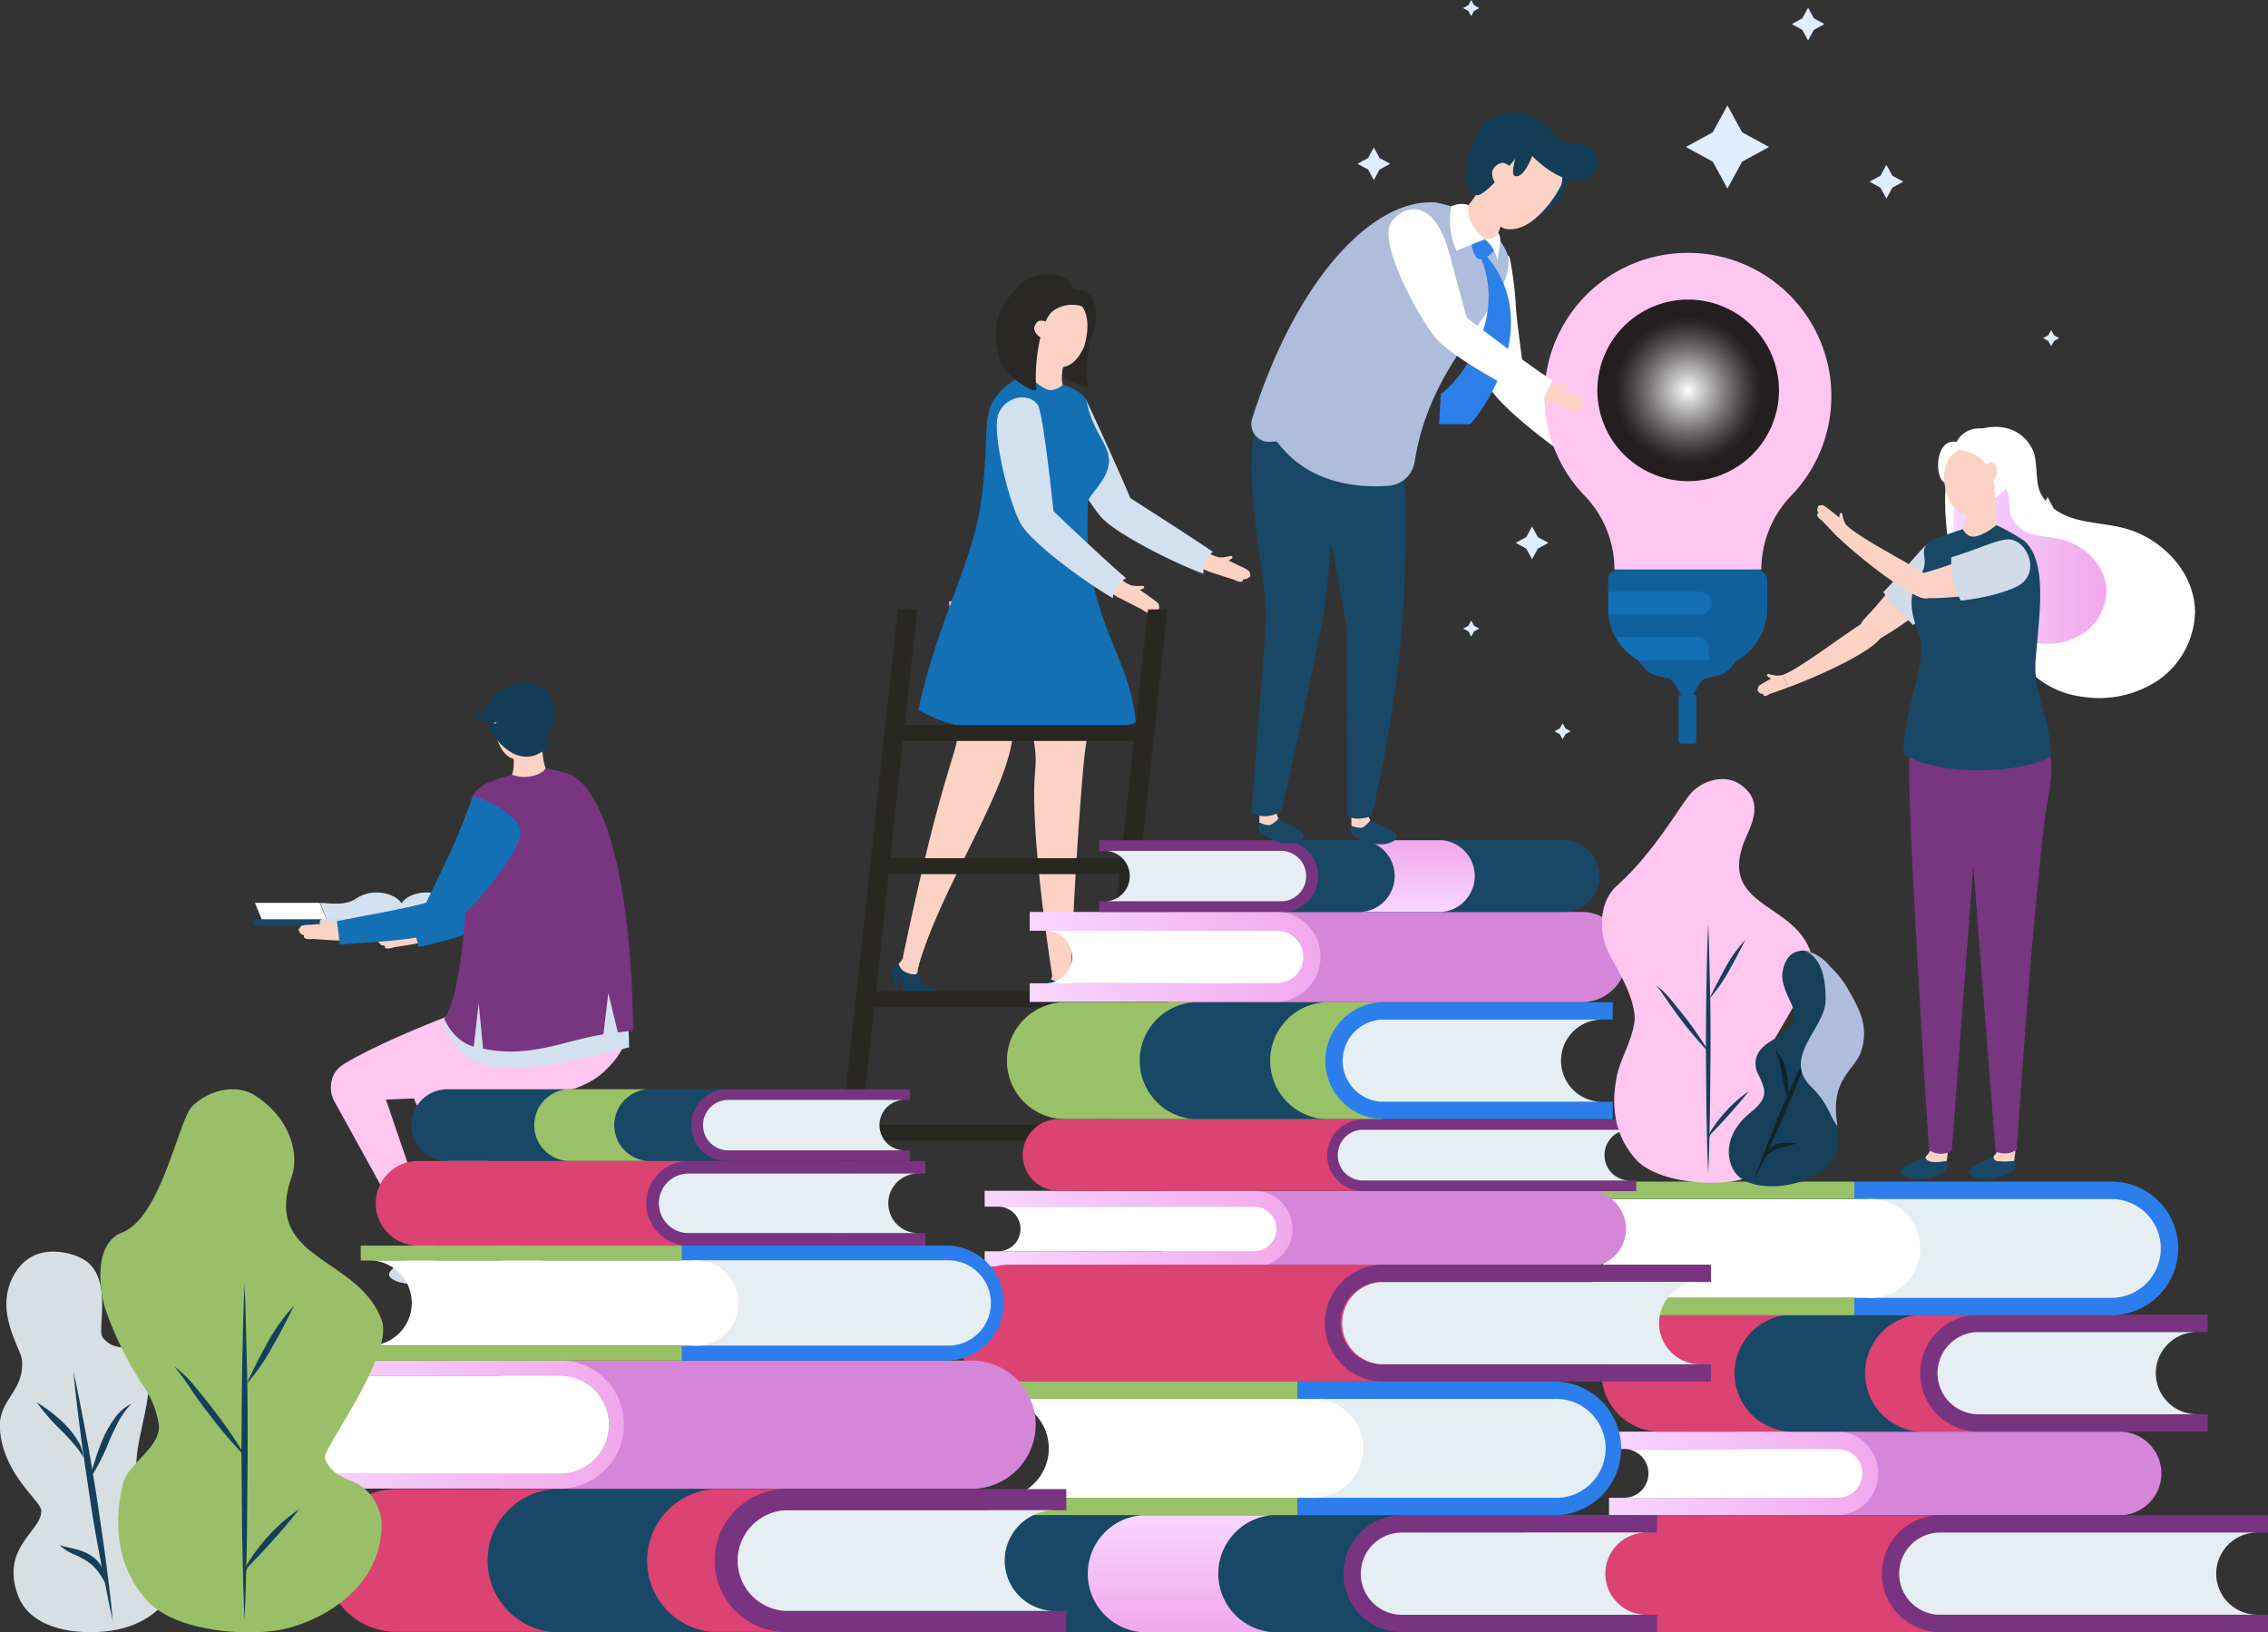 <?xml version="1.0" encoding="UTF-8"?> <svg xmlns="http://www.w3.org/2000/svg" xmlns:xlink="http://www.w3.org/1999/xlink" viewBox="0 0 345.5 248.64"><rect x="0" y="0" width="345.5" height="248.64" fill="#333333" stroke="none"/><defs><style>.cls-1{isolation:isolate;}.cls-2{fill:#fcd2c5;}.cls-3{fill:#d3e0f0;}.cls-4{fill:#292825;}.cls-5{fill:#16405a;}.cls-6{fill:#1370b5;}.cls-7{fill:#fff;}.cls-8{fill:#184865;}.cls-11,.cls-9{fill:#d2dbeb;}.cls-10{fill:#ffc6f0;}.cls-11{mix-blend-mode:multiply;}.cls-12{fill:#783681;}.cls-13{fill:#143e58;}.cls-14{fill:#282722;}.cls-15{fill:#d586d9;}.cls-16{fill:url(#Áåçûìÿííûé_ãðàäèåíò_96);}.cls-17{fill:#dc4272;}.cls-18{fill:#793481;}.cls-19{fill:#e4eef3;}.cls-20{fill:#2c7eec;}.cls-21{fill:#99c168;}.cls-22{fill:url(#Áåçûìÿííûé_ãðàäèåíò_96-2);}.cls-23{fill:url(#Áåçûìÿííûé_ãðàäèåíò_96-3);}.cls-24{fill:url(#Áåçûìÿííûé_ãðàäèåíò_100);}.cls-25{fill:url(#Áåçûìÿííûé_ãðàäèåíò_96-4);}.cls-26{fill:url(#Áåçûìÿííûé_ãðàäèåíò_96-5);}.cls-27{fill:#0e2529;}.cls-28{fill:#aebddc;}.cls-29{fill:#d7dfe2;}.cls-30{fill:#99c069;}.cls-31{fill:#e0edff;}.cls-32{fill:url(#Áåçûìÿííûé_ãðàäèåíò_96-6);}.cls-33{fill:#d1dbea;}.cls-34{fill:#10609d;}.cls-35{mix-blend-mode:screen;fill:url(#Áåçûìÿííûé_ãðàäèåíò_141);}.cls-36{fill:#2d80ea;}</style><linearGradient id="Áåçûìÿííûé_ãðàäèåíò_96" x1="245.11" y1="224.46" x2="286.35" y2="224.46" gradientUnits="userSpaceOnUse"><stop offset="0.01" stop-color="#f8d6ff"></stop><stop offset="1" stop-color="#f1a8ec"></stop></linearGradient><linearGradient id="Áåçûìÿííûé_ãðàäèåíò_96-2" x1="156.86" y1="145.81" x2="201.42" y2="145.81" xlink:href="#Áåçûìÿííûé_ãðàäèåíò_96"></linearGradient><linearGradient id="Áåçûìÿííûé_ãðàäèåíò_96-3" x1="149.97" y1="187.22" x2="196.87" y2="187.22" xlink:href="#Áåçûìÿííûé_ãðàäèåíò_96"></linearGradient><linearGradient id="Áåçûìÿííûé_ãðàäèåíò_100" x1="179.79" y1="248.64" x2="179.79" y2="230.83" gradientUnits="userSpaceOnUse"><stop offset="0" stop-color="#f1a8ec"></stop><stop offset="0.99" stop-color="#f8d6ff"></stop></linearGradient><linearGradient id="Áåçûìÿííûé_ãðàäèåíò_96-4" x1="216.05" y1="138.93" x2="216.05" y2="128" xlink:href="#Áåçûìÿííûé_ãðàäèåíò_96"></linearGradient><linearGradient id="Áåçûìÿííûé_ãðàäèåíò_96-5" x1="44.68" y1="217.04" x2="95.05" y2="217.04" xlink:href="#Áåçûìÿííûé_ãðàäèåíò_96"></linearGradient><linearGradient id="Áåçûìÿííûé_ãðàäèåíò_96-6" x1="297.59" y1="85.45" x2="320.89" y2="85.45" xlink:href="#Áåçûìÿííûé_ãðàäèåíò_96"></linearGradient><radialGradient id="Áåçûìÿííûé_ãðàäèåíò_141" cx="257.13" cy="59.47" r="11.21" gradientUnits="userSpaceOnUse"><stop offset="0" stop-color="#fff"></stop><stop offset="0.22" stop-color="#c4c3c4"></stop><stop offset="0.5" stop-color="#807d7e"></stop><stop offset="0.73" stop-color="#4e4a4b"></stop><stop offset="0.9" stop-color="#2f2b2c"></stop><stop offset="1" stop-color="#231f20"></stop></radialGradient></defs><title>fonsomenu2fiet</title><g class="cls-1"><g id="Capa_2" data-name="Capa 2"><g id="layer_1" data-name="layer 1"><path class="cls-2" d="M187.15,84.76a5,5,0,0,1-1.49.15c.54.12.42.44,1,.65.23,0,1.16-.45,1.1-.68S187.41,84.68,187.15,84.76Z"></path><path class="cls-2" d="M189.06,86.3c-.1,0-1.5-.75-2.15-1a12,12,0,0,0-1.66-.5A11.83,11.83,0,0,0,184,87c.91.36,3.84,1.25,3.91,1.28,1.08.57,1.51.36,1.43,0,0-.08.82,0,.81-.29,0,0,.29,0,.33-.29a1.31,1.31,0,0,0-.24-.75A8.82,8.82,0,0,0,189.06,86.3Z"></path><path class="cls-2" d="M164.93,61.08c-.24-.44-3.69,1.38-4.36,2.12-1.55,1.71,5,12.15,8,15.45,1.12,1.25,5.26,1.47,3.11-3.35C169.88,71.36,166.22,63.49,164.93,61.08Z"></path><path class="cls-2" d="M170.43,75.62a2,2,0,0,0-2.37,2.12c-.11,2.05,11.47,7.67,16.32,9.38a9.32,9.32,0,0,1,1.05-2.27c-3-1-11.83-7.7-14.46-9.06A1.56,1.56,0,0,0,170.43,75.62Z"></path><path class="cls-3" d="M165.45,60.94a.71.71,0,0,0-.52-.36c-1-.17-3.76,1.24-4.46,2-2.09,2.24,4.94,13.49,7.24,16.15s11.48,7.16,15.61,8.68a5.55,5.55,0,0,1,.25-1.83,3,3,0,0,1,1.21-1.5c-1.77-1.28-11.56-7.54-12.6-8.22C170.62,72.06,166.09,62.18,165.45,60.94Z"></path><path class="cls-4" d="M165.85,50.57c-.83-1.47-3.62,1.15-3.66,1.2.41,1.43-.21,3.48-.66,5.24-.1.4,4.55,2.67,4.27,1.7C165,56,166.32,52.35,165.85,50.57Z"></path><path class="cls-5" d="M139.78,148.12c-.07-.58-2.37-1.77-2.88-1.32-.27.23-1,.5-.87,1.25s.86.67,1.5,2.13a3.74,3.74,0,0,0,1.59,2,4.43,4.43,0,0,0,3.62-.12C143.55,151.18,140.06,150.4,139.78,148.12Z"></path><path class="cls-2" d="M136.9,146.8a2,2,0,0,0,1.17,1.36c1.61.63,1.71,0,1.71,0a3.69,3.69,0,0,1,.23-1.23l-2.47-1A2.13,2.13,0,0,1,136.9,146.8Z"></path><path class="cls-2" d="M145.86,111.49c.23,2.83-2.25,5.3-8.32,34.37a5.19,5.19,0,0,0,2.35,1.43c3.49-12.28,14-27.25,14.42-35.78,0,0,2.05-12.39,2.6-21.41l-12.33,1.53C145.29,99.61,145.37,105.5,145.86,111.49Z"></path><path class="cls-2" d="M157.69,117.48c-.93,9.94,2.94,33.3,2.94,33.3a3.06,3.06,0,0,0,2.41-.5s.58-17.28,2-33.45c.51-5.88,1.73-9.4,2.69-18.49l-12.93-3.89C155.3,109.94,158.3,111,157.69,117.48Z"></path><path class="cls-2" d="M157.7,50.87c-.43,1-.83,5.33-1.41,6,.87,2.74,5.12,3.24,5.6,1.74-.49-1.74.58-4.72.63-5C161.45,53.64,158,51.17,157.7,50.87Z"></path><path class="cls-6" d="M165.76,76.44c.07-1.07,3.3-3.53,3.18-6.39-.11-2.5-2.44-4.27-3.38-8.75-.37-1.79-3.67-2.68-3.67-2.68a2.74,2.74,0,0,1-2,.81c-1.5-.29-3.55-2.55-3.55-2.55-2.91,1.51-5.5,3.37-5.92,7-.36,3.16-.12,10-1.71,16.39-2,8-6.66,17.34-8.8,27.89,10,5.74,28.07,4,33.1,1.87C172.06,99.06,164.69,94.25,165.76,76.44Z"></path><path class="cls-2" d="M162.5,45.94a4.17,4.17,0,0,0-4.27,3.7s.16,2.36.16,2.36c-.07,1.56,2.21,4.13,3.58,3.91,3.25-.52,4.23-6.37,4.15-7C165.91,47,164.45,46,162.5,45.94Z"></path><path class="cls-4" d="M165.61,44.62a3.08,3.08,0,0,0-2-.51c-1-3-6.16-3-8.34-.65s-4.92,5.27-2.84,11.7c.67,2.08,5.69,5.34,5.47,4-.43-2.63.37-10.2,2.53-11.8a5,5,0,0,1,4.38-.71s1.58,1.61.42,5.89C167.18,51.1,167.76,46,165.61,44.62Z"></path><path class="cls-2" d="M158.48,48.85c-.54,0-1,.82-.92,1.36a1.88,1.88,0,0,0,1.25,1.3,24,24,0,0,0,.57-2.48A1.71,1.71,0,0,0,158.48,48.85Z"></path><path class="cls-5" d="M136,147.93s.45,2.93.57,3.11.22,0,.22,0c0-.37-.35-3.13-.35-3.13Z"></path><path class="cls-5" d="M163.27,149.54c-.23-.53-2.8-.94-3.15-.35-.17.31-.78.7-.78,1.46,0,1.18,1.19.71,2,1.59a4.86,4.86,0,0,0,2.81,1.57c1,0,2.65-.1,2.9-.66C167.57,152.05,164.43,152.13,163.27,149.54Z"></path><path class="cls-2" d="M163.09,148.08l-2.6-.18a6.17,6.17,0,0,1-.37,1.29,16.93,16.93,0,0,0,2.53.92c1,.06.73-.4.62-.57A2,2,0,0,1,163.09,148.08Z"></path><path class="cls-5" d="M159.34,150.75s.25,2.82.34,3c0,0,.21.06.22,0,.09-.27-.11-3.15-.11-3.15Z"></path><path class="cls-2" d="M173.76,89.26a5.3,5.3,0,0,1-1.49-.1c.51.2.34.5.85.8.22.05,1.21-.25,1.19-.49S174,89.22,173.76,89.26Z"></path><path class="cls-2" d="M175.38,91.09c-.08-.06-1.34-1-1.95-1.33a12.4,12.4,0,0,0-1.55-.77,12.51,12.51,0,0,0-1.59,1.94c.85.51,3.59,1.86,3.65,1.91,1,.74,1.43.6,1.41.25,0-.08.8.19.84-.14a.42.42,0,0,0,.38-.24,1.35,1.35,0,0,0-.12-.78A8.14,8.14,0,0,0,175.38,91.09Z"></path><path class="cls-2" d="M157.52,61.77c-.16-.47-3.55.9-4.33,1.52-1.81,1.43.85,13.11,3.22,16.85.9,1.42,4.94,2.32,3.62-2.79C159,73.18,158.39,64.36,157.52,61.77Z"></path><path class="cls-2" d="M158.79,77.47a2,2,0,0,0-2.69,1.69c-.45,2,10,9.47,14.54,12a9.24,9.24,0,0,1,1.41-2.06c-2.77-1.46-10.39-9.56-12.75-11.34A2.2,2.2,0,0,0,158.79,77.47Z"></path><path class="cls-3" d="M158.07,61.63c-1.63-2.09-5.34-1-6.08,1.8-.78,3,1.79,13.54,3.62,16.54s10.12,9,13.94,11.16a2.52,2.52,0,0,1,.55-1.72,3.78,3.78,0,0,1,1.45-1.33c-3.64-3.09-10.15-9.35-11.06-10.2C160.44,77.56,158.92,62.73,158.07,61.63Z"></path><g id="_Grupo_" data-name="&lt;Grupo&gt;"><polygon class="cls-7" points="38.84 137.54 39.91 140.15 49.77 140.15 48.7 137.54 38.84 137.54"></polygon><g id="_Grupo_2" data-name="&lt;Grupo&gt;"><path class="cls-8" d="M38.56,140.53h0a.51.51,0,0,0,.51.51H49.42v-1H39.07A.51.51,0,0,0,38.56,140.53Z"></path></g><path class="cls-3" d="M68.18,136.93c-2.63-1.79-6.11-.84-7,.67-1-1.51-4.4-2.46-7-.67-1.71,1.15-4.23.61-5.4.61L50,140.7h22.3l1.3-3.16C72.41,137.54,69.9,138.08,68.18,136.93Z"></path><g id="_Grupo_3" data-name="&lt;Grupo&gt;"><path class="cls-9" d="M73.24,140H62.44v0a.4.4,0,0,1-.42.39h-1.6a.4.4,0,0,1-.42-.39v0H49.2a.5.5,0,0,0-.5.5h0a.5.5,0,0,0,.5.51H59.76a.5.5,0,0,1,.35.14.48.48,0,0,0,.31.12H62a.46.46,0,0,0,.31-.12.5.5,0,0,1,.35-.14H73.24a.5.5,0,0,0,.5-.51h0A.5.5,0,0,0,73.24,140Z"></path></g></g><path class="cls-10" d="M90.42,150c-3.1.2-19.38,7.61-26,12.66-2.81,2.15-1.65,6,1.45,5.75,9-.69,20.79-.27,26.06-5.07C100.3,155.7,92.07,149.89,90.42,150Z"></path><path class="cls-2" d="M60.72,141c-.1.22.74.8,1,.82.57-.12.49-.45,1-.49A5.09,5.09,0,0,1,61.3,141C61.06,140.88,60.83,140.69,60.72,141Z"></path><path class="cls-2" d="M61.45,141.57c-.67.14-2.13.62-2.23.65a9.59,9.59,0,0,0-1.26.46,1.41,1.41,0,0,0-.35.7.4.4,0,0,0,.28.34c-.06.33.79.32.75.39-.13.32.26.6,1.4.19.07,0,3.06-.46,4-.68a11.75,11.75,0,0,0-.9-2.3A13,13,0,0,0,61.45,141.57Z"></path><path class="cls-2" d="M78.92,134.5a1.77,1.77,0,0,0-.55.08c-2.76.95-12.37,6.22-15.4,6.75a9.73,9.73,0,0,1,.69,2.37c5-1,17.08-4.78,17.27-6.8A2,2,0,0,0,78.92,134.5Z"></path><path class="cls-2" d="M84.89,120.15c-1.61,2.17-4.81,10.27-7.09,13.86-2.79,4.39,1.27,4.77,2.55,3.71,3.36-2.79,11.24-12,10-13.92C89.78,123,85.18,119.76,84.89,120.15Z"></path><path class="cls-6" d="M84.38,118.62c-1,2.55-2,4.9-3.33,7.66a76.58,76.58,0,0,1-3.77,7.4c-.19.3-.35.6-.5.89-1.15.51-2.67,1.25-4.28,2-3.51,1.7-7.88,3.83-9.64,4.13l.92,3.56c4.38-.85,14.4-3.9,17-6.13s10.62-11,9.79-14C89.18,119.2,84.46,118.41,84.38,118.62Z"></path><path class="cls-10" d="M85.64,149.33c-4,.2-24.66,7.61-33.08,12.66-3.58,2.15-2.09,6,1.85,5.74,11.39-.69,26.46-.26,33.16-5.06C98.22,155,87.74,149.23,85.64,149.33Z"></path><path class="cls-2" d="M63.58,189.48a5.09,5.09,0,0,1,.24,1.54,3.22,3.22,0,0,0,2.32.77,7.67,7.67,0,0,0,.06-2.45C66.05,189.35,64.61,188.53,63.58,189.48Z"></path><path class="cls-10" d="M51,167.9c6.84,12.34,12.47,22.63,12.47,22.63a2.69,2.69,0,0,1,2.87-1s-4-11.6-8-23.35C55.76,158.41,48.25,162.86,51,167.9Z"></path><path class="cls-9" d="M63.78,190.41a2.28,2.28,0,0,1-.44.51c-.72.69-4,2.13-4.07,3.21-.06.54,1,1.15,2,1.28a4.38,4.38,0,0,0,2.27-.08,11.33,11.33,0,0,0,2.24-2,2.81,2.81,0,0,0,.4-2.05C65.6,190,63.78,190.41,63.78,190.41Z"></path><path class="cls-11" d="M63.78,191.74c-.93.65-3.94,1.71-4,2.61,0,.46.87,1,1.65,1.08a3.8,3.8,0,0,0,1.91-.06,8.64,8.64,0,0,0,1.88-1.71C66.25,192.19,64.69,191.1,63.78,191.74Z"></path><path class="cls-2" d="M75.55,188.36c.25,1.39.65,2.74.65,2.74A7.52,7.52,0,0,0,79,189.65s-.61-.94-1-1.82C76.94,186.88,75.69,188.37,75.55,188.36Z"></path><path class="cls-10" d="M63.51,168.36c6.84,12.33,11.92,20.84,11.92,20.84a2.61,2.61,0,0,1,2.8-1.07s-3.36-9.76-7.36-21.51C68.23,158.87,60.71,163.32,63.51,168.36Z"></path><path class="cls-9" d="M78.89,189.55l0,0a1.87,1.87,0,0,0-2-.45h0a1.3,1.3,0,0,0-.78,1.31,3.49,3.49,0,0,0,.39,1.53,10.21,10.21,0,0,0,2.23,2A4.52,4.52,0,0,0,81,194c.92-.14,2-.74,2-1.29C82.85,191.68,79.61,190.24,78.89,189.55Z"></path><path class="cls-11" d="M78.45,190.36c-.91-.63-2.47.46-1.41,1.92A8.38,8.38,0,0,0,78.92,194a3.71,3.71,0,0,0,1.92.07c.78-.12,1.69-.63,1.65-1.08C82.39,192.07,79.38,191,78.45,190.36Z"></path><path class="cls-3" d="M92,149a133.67,133.67,0,0,1-13.7,1.31,27.65,27.65,0,0,1-8.08-.94c0,4.27-.86,4.92-2.77,6.07,1.35,4.68,4,6,6.39,6.75,6.17,2,21.58-2.6,22-2.63a104.18,104.18,0,0,0-.77-11C94.07,148.7,93,148.83,92,149Z"></path><path class="cls-2" d="M82.55,111.56c-.32.23-3.62,2.08-4.57,1.94,0,.26.65,3,0,4.52.26,1.38,4.1,1.38,5.15-1C82.74,116.39,82.36,112.84,82.55,111.56Z"></path><path class="cls-2" d="M79.06,107c-1.74-.12-3.42.29-3.8,1.93-.14.59.13,5.9,3,6.7,1.2.33,3.49-1.72,3.58-3.12,0,0,.13-1.9.13-1.92A3.17,3.17,0,0,0,79.06,107Z"></path><path class="cls-12" d="M87.08,118.08a20.32,20.32,0,0,0-3.9-1,3.89,3.89,0,0,1-2.34,1.18A4.89,4.89,0,0,1,78,118a42.07,42.07,0,0,0-4,1.39c-2.37,1.38-2.38,2.38-2.53,5.64-.08,1.52-.11,24.84-3.8,30.21.13.21,1.46,3.4,4.5,4.2l.75-6.6.67,6.91c7.13,1.53,12.6-1.3,18.33-2.17l.75-6.3,1.45,6c.55-.07,1.87-.23,2.31-.26C96.4,143.8,94.4,122.24,87.08,118.08Z"></path><path class="cls-13" d="M82.7,104.87c-2.72-2.13-7.3-.06-8.5,2.73-.9,2.08-1.74.63-1.65.08-.27,1.38.31,2.58,3,2.38.57,0-1.24.51-1.24.51s2.86,5.92,7.26,4.47A6.76,6.76,0,0,0,84,113.33s-1.43.24-.67-.93C84.79,110.14,85.1,106.76,82.7,104.87Z"></path><path class="cls-2" d="M49.08,140.05c-.14.19.54.95.76,1,.58,0,.58-.33,1.13-.25a4.83,4.83,0,0,1-1.32-.67C49.44,140,49.26,139.74,49.08,140.05Z"></path><path class="cls-2" d="M49.67,140.74c-.68,0-2.22.13-2.32.14A7.45,7.45,0,0,0,46,141a1.33,1.33,0,0,0-.49.6.38.38,0,0,0,.19.39c-.13.31.69.49.64.56-.19.27.13.63,1.32.49.08,0,3.09.24,4,.24a12.08,12.08,0,0,0-.35-2.44A11.84,11.84,0,0,0,49.67,140.74Z"></path><path class="cls-2" d="M67.05,137.36a1.76,1.76,0,0,0-.55.09c-2.73,1-12.62,2.89-15.64,3.5a9.32,9.32,0,0,1,.77,2.35c4.94-1.11,17.37-1.58,17.5-3.6A2,2,0,0,0,67.05,137.36Z"></path><path class="cls-2" d="M72.61,122.85c-1.55,2.21-4.52,10.4-6.69,14.05-2.67,4.47,1.4,4.73,2.65,3.64,3.28-2.88,10.9-12.34,9.58-14.2C77.58,125.54,72.89,122.45,72.61,122.85Z"></path><path class="cls-6" d="M72.06,121.33c-1,2.58-1.9,5-3.12,7.75s-3.89,8.11-4,8.41c-1.14.54-11.86,2.48-13.61,2.83l.45,3.57c4.33-.38,14.72-.62,17.24-2.92,2.67-2.36,11.27-11.93,10.19-14.83S72.13,121.12,72.06,121.33Z"></path><polygon class="cls-14" points="119.97 248.64 122.92 248.64 139.72 92.84 136.77 92.84 119.97 248.64"></polygon><polygon class="cls-14" points="158.09 248.64 161.05 248.64 177.85 92.84 174.89 92.84 158.09 248.64"></polygon><rect class="cls-14" x="123.23" y="232.19" width="37.76" height="2.43"></rect><rect class="cls-14" x="125.4" y="211.9" width="37.76" height="2.43"></rect><rect class="cls-14" x="127.58" y="191.61" width="37.76" height="2.43"></rect><rect class="cls-14" x="129.76" y="171.32" width="37.76" height="2.43"></rect><rect class="cls-14" x="131.94" y="151.03" width="37.76" height="2.43"></rect><rect class="cls-14" x="134.12" y="130.74" width="37.76" height="2.43"></rect><rect class="cls-14" x="136.3" y="110.45" width="37.76" height="2.43"></rect><path class="cls-15" d="M323.14,218.1h-58.5v12.73h58.5a6.37,6.37,0,0,0,0-12.73Z"></path><path class="cls-16" d="M280,218.1H245.11v2.64H280a3.72,3.72,0,0,1,0,7.44H245.11v2.65H280a6.37,6.37,0,0,0,0-12.73Z"></path><path class="cls-7" d="M280,220.74h-32.6a3.72,3.72,0,1,1,0,7.44H280a3.72,3.72,0,0,0,0-7.44Z"></path><path class="cls-17" d="M246.6,202.9a8.9,8.9,0,0,0,6.3,15.2h48.17V200.29H252.9A8.85,8.85,0,0,0,246.6,202.9Z"></path><path class="cls-18" d="M292.52,209.19a8.9,8.9,0,0,0,8.9,8.91H336.3v-2.65H301.42a6.26,6.26,0,0,1,0-12.52H336.3v-2.64H301.42A8.89,8.89,0,0,0,292.52,209.19Z"></path><path class="cls-8" d="M292.41,200.29H272.53a8.93,8.93,0,0,0-8.29,8.9,8.94,8.94,0,0,0,8.2,8.91h19.88a8.93,8.93,0,0,1-5.58-15.22A8.82,8.82,0,0,1,292.41,200.29Z"></path><path class="cls-19" d="M334.67,202.93H301.42a6.26,6.26,0,0,0-6.26,6.26h0a6.26,6.26,0,0,0,6.26,6.26h33.25a6.26,6.26,0,0,1-6.26-6.26h0A6.26,6.26,0,0,1,334.67,202.93Z"></path><path class="cls-17" d="M232.35,233.44a8.81,8.81,0,0,0-2.61,6.29,8.91,8.91,0,0,0,8.9,8.91h56.59V230.83H238.64A8.82,8.82,0,0,0,232.35,233.44Z"></path><path class="cls-18" d="M286.68,239.73a8.9,8.9,0,0,0,8.9,8.91H345.5V246H295.58a6.26,6.26,0,1,1,0-12.52H345.5v-2.64H295.58A8.89,8.89,0,0,0,286.68,239.73Z"></path><path class="cls-19" d="M343.88,233.47h-48.3a6.26,6.26,0,0,0-6.26,6.26h0a6.26,6.26,0,0,0,6.26,6.26h48.3a6.27,6.27,0,0,1-6.27-6.26h0A6.27,6.27,0,0,1,343.88,233.47Z"></path><path class="cls-20" d="M321.64,180H282.49v20.36h39.15a10.18,10.18,0,1,0,0-20.36Z"></path><path class="cls-19" d="M321.64,182.66H284.39v15.06h37.25a7.53,7.53,0,1,0,0-15.06Z"></path><path class="cls-7" d="M285,182.66H237.09a7.53,7.53,0,0,1,7.53,7.53h0a7.53,7.53,0,0,1-7.53,7.53H285a7.53,7.53,0,0,0,7.53-7.53h0A7.53,7.53,0,0,0,285,182.66Z"></path><rect class="cls-21" x="235.61" y="180.01" width="46.88" height="2.64"></rect><rect class="cls-21" x="235.61" y="197.72" width="46.88" height="2.64"></rect><path class="cls-15" d="M241.17,138.93H178v13.75h63.21a6.88,6.88,0,0,0,0-13.75Z"></path><path class="cls-22" d="M194.55,138.93H156.86v2.86h37.69a4,4,0,0,1,0,8H156.86v2.85h37.69a6.88,6.88,0,0,0,0-13.75Z"></path><path class="cls-7" d="M194.55,141.79H159.32a4,4,0,0,1,0,8h35.23a4,4,0,0,0,0-8Z"></path><path class="cls-15" d="M241.93,181.41H177V193h64.89a5.81,5.81,0,0,0,5.81-5.81h0A5.81,5.81,0,0,0,241.93,181.41Z"></path><path class="cls-23" d="M191.06,181.41H150v2.41h41.09a3.4,3.4,0,0,1,0,6.8H150V193h41.09a5.81,5.81,0,0,0,5.81-5.81h0A5.81,5.81,0,0,0,191.06,181.41Z"></path><path class="cls-7" d="M191.06,183.82h-39a3.4,3.4,0,0,1,0,6.8h39a3.4,3.4,0,0,0,0-6.8Z"></path><path class="cls-8" d="M148.06,233.44a8.9,8.9,0,0,0,6.3,15.2h58.85V230.83H154.36A8.85,8.85,0,0,0,148.06,233.44Z"></path><path class="cls-18" d="M204.66,239.73h0a8.91,8.91,0,0,0,8.9,8.91h38.88V246H213.56a6.27,6.27,0,0,1,0-12.53h38.88v-2.64H213.56A8.91,8.91,0,0,0,204.66,239.73Z"></path><path class="cls-24" d="M193.87,230.83H174a8.93,8.93,0,0,0-8.29,8.91,8.93,8.93,0,0,0,8.2,8.9h19.88a8.93,8.93,0,0,1-5.58-15.22A8.8,8.8,0,0,1,193.87,230.83Z"></path><path class="cls-19" d="M250.82,233.47H213.56a6.26,6.26,0,0,0-6.26,6.26h0a6.27,6.27,0,0,0,6.26,6.27h37.26a6.27,6.27,0,0,1-6.27-6.27h0A6.27,6.27,0,0,1,250.82,233.47Z"></path><path class="cls-8" d="M237.94,128h-42.4v10.93h42.4a5.47,5.47,0,1,0,0-10.93Z"></path><path class="cls-18" d="M195.33,128H167.45v1.62h27.88a3.85,3.85,0,0,1,0,7.69H167.45v1.62h27.88a5.46,5.46,0,0,0,5.46-5.47h0A5.46,5.46,0,0,0,195.33,128Z"></path><path class="cls-25" d="M219.66,128h-12.2a5.49,5.49,0,0,1,5,5.46,5.49,5.49,0,0,1-5.09,5.47h12.2a5.49,5.49,0,0,0,5.09-5.47A5.49,5.49,0,0,0,219.66,128Z"></path><path class="cls-19" d="M195.33,129.62H168.45a3.85,3.85,0,0,1,0,7.69h26.88a3.85,3.85,0,0,0,0-7.69Z"></path><path class="cls-8" d="M64.27,167.54a5.47,5.47,0,0,0,3.87,9.33h42.4V165.94H68.14A5.46,5.46,0,0,0,64.27,167.54Z"></path><path class="cls-18" d="M105.29,171.41a5.46,5.46,0,0,0,5.46,5.46h27.88v-1.62H110.75a3.85,3.85,0,0,1,0-7.69h27.88v-1.62H110.75A5.46,5.46,0,0,0,105.29,171.41Z"></path><path class="cls-21" d="M98.67,165.94H86.47a5.49,5.49,0,0,0-5.09,5.47,5.49,5.49,0,0,0,5,5.46h12.2a5.49,5.49,0,0,1-5-5.46,5.49,5.49,0,0,1,5.09-5.47Z"></path><path class="cls-19" d="M137.63,167.56H110.75a3.85,3.85,0,0,0,0,7.69h26.88a3.85,3.85,0,0,1,0-7.69Z"></path><path class="cls-21" d="M156,155.29a8.9,8.9,0,0,0,6.3,15.2h48.17V152.68H162.28A8.89,8.89,0,0,0,156,155.29Z"></path><path class="cls-20" d="M201.9,161.59a8.91,8.91,0,0,0,8.91,8.9h34.87v-2.64H210.8a6.27,6.27,0,0,1,0-12.53h34.88v-2.64H210.81A8.91,8.91,0,0,0,201.9,161.59Z"></path><path class="cls-8" d="M201.8,152.68H181.92a8.93,8.93,0,0,0-8.3,8.91,8.93,8.93,0,0,0,8.21,8.9h19.88a8.93,8.93,0,0,1,.09-17.81Z"></path><path class="cls-19" d="M244.06,155.32H210.8a6.27,6.27,0,0,0-6.26,6.27h0a6.26,6.26,0,0,0,6.26,6.26h33.26a6.26,6.26,0,0,1-6.26-6.26h0A6.27,6.27,0,0,1,244.06,155.32Z"></path><path class="cls-17" d="M147.49,195.27a8.9,8.9,0,0,0,6.3,15.2h56.58V192.66H153.79A8.89,8.89,0,0,0,147.49,195.27Z"></path><path class="cls-18" d="M201.82,201.57a8.9,8.9,0,0,0,8.91,8.9h49.91v-2.64H210.73a6.27,6.27,0,1,1,0-12.53h49.91v-2.64H210.73A8.91,8.91,0,0,0,201.82,201.57Z"></path><path class="cls-19" d="M259,195.3H210.73a6.27,6.27,0,0,0-6.27,6.27h0a6.27,6.27,0,0,0,6.27,6.26H259a6.26,6.26,0,0,1-6.26-6.26h0A6.27,6.27,0,0,1,259,195.3Z"></path><path class="cls-17" d="M157.4,172.09a5.46,5.46,0,0,0,3.86,9.32h46.17V170.49H161.26A5.43,5.43,0,0,0,157.4,172.09Z"></path><path class="cls-18" d="M202.18,176a5.47,5.47,0,0,0,5.46,5.46h41.62v-1.62H207.64a3.84,3.84,0,1,1,0-7.68h41.62v-1.62H207.64A5.47,5.47,0,0,0,202.18,176Z"></path><path class="cls-19" d="M248.26,172.11H207.64A3.84,3.84,0,0,0,203.8,176h0a3.84,3.84,0,0,0,3.84,3.84h40.62a3.83,3.83,0,0,1-3.83-3.84h0A3.83,3.83,0,0,1,248.26,172.11Z"></path><path class="cls-20" d="M236.78,210.47H197.63v20.36h39.15a10.18,10.18,0,0,0,0-20.36Z"></path><path class="cls-19" d="M236.78,213.11H199.53v15.07h37.25a7.54,7.54,0,1,0,0-15.07Z"></path><path class="cls-7" d="M200.14,213.11H152.23a7.55,7.55,0,0,1,7.54,7.54h0a7.54,7.54,0,0,1-7.54,7.53h47.91a7.53,7.53,0,0,0,7.54-7.53h0A7.54,7.54,0,0,0,200.14,213.11Z"></path><rect class="cls-21" x="150.75" y="210.47" width="46.88" height="2.64"></rect><rect class="cls-21" x="150.75" y="228.18" width="46.88" height="2.64"></rect><path class="cls-15" d="M148,207.27H76.37v19.54H148a9.77,9.77,0,0,0,0-19.54Z"></path><path class="cls-7" d="M85.28,209.55H45.92a10.3,10.3,0,0,1,0,15H85.28a7.49,7.49,0,1,0,0-15Z"></path><path class="cls-26" d="M85.28,207.27H44.68v2.28h40.6A7.49,7.49,0,0,1,92.77,217h0a7.49,7.49,0,0,1-7.49,7.49H44.68v2.28h40.6a9.77,9.77,0,0,0,0-19.54Z"></path><path class="cls-17" d="M52.69,230a10.9,10.9,0,0,0,7.71,18.6h58.94V226.85H60.4A10.88,10.88,0,0,0,52.69,230Z"></path><path class="cls-18" d="M108.87,237.74h0a10.9,10.9,0,0,0,10.9,10.9h42.67v-3.23H119.77a7.67,7.67,0,0,1,0-15.33h42.67v-3.23H119.77A10.9,10.9,0,0,0,108.87,237.74Z"></path><path class="cls-8" d="M108.75,226.85H84.42a10.92,10.92,0,0,0-10.14,10.9,10.93,10.93,0,0,0,10,10.89h24.33A10.92,10.92,0,0,1,101.81,230,10.75,10.75,0,0,1,108.75,226.85Z"></path><path class="cls-19" d="M160.45,230.08H119.77a7.67,7.67,0,0,0,0,15.33h40.68a7.67,7.67,0,0,1,0-15.33Z"></path><path class="cls-17" d="M59.13,178.76a6.44,6.44,0,0,0,4.56,11h41V176.87H63.69A6.41,6.41,0,0,0,59.13,178.76Z"></path><path class="cls-18" d="M98.45,183.32a6.44,6.44,0,0,0,6.45,6.44H141v-1.91H104.9a4.54,4.54,0,0,1,0-9.07H141v-1.91H104.9A6.45,6.45,0,0,0,98.45,183.32Z"></path><path class="cls-19" d="M139.85,178.78H104.9a4.53,4.53,0,0,0-4.53,4.54h0a4.53,4.53,0,0,0,4.53,4.53h34.95a4.53,4.53,0,0,1-4.53-4.53h0A4.53,4.53,0,0,1,139.85,178.78Z"></path><path class="cls-20" d="M144.45,189.76H103.89v17.51h40.56a8.76,8.76,0,0,0,0-17.51Z"></path><path class="cls-19" d="M144.45,192H105.51v13h38.94a6.48,6.48,0,0,0,0-13Z"></path><path class="cls-7" d="M106,192H56.23a6.48,6.48,0,1,1,0,13H106a6.48,6.48,0,0,0,0-13Z"></path><rect class="cls-21" x="54.95" y="189.76" width="48.94" height="2.27"></rect><rect class="cls-21" x="54.95" y="205" width="48.94" height="2.27"></rect><path class="cls-10" d="M275.76,144.86c-2.66-7.33-13.55-6.73-10.2-16.27.79-2.25,3.68-6.34-.53-9.14-2.19-1.45-5.27-.71-7.19,1.13-1.59,1.53-5.54,9-11.52,14.35-2.38,2.11-2.71,5.81-1.88,8.63s4,6.55,4.55,10.94c.33,2.59-2,6.58-2.57,8.92-1.1,4.83-.54,9.44,2.71,13.12S261,180.73,265,179.75c4.39-1.08,10.79-4.78,10.79-11.77a5.48,5.48,0,0,0-3.4-5,4.37,4.37,0,0,1-3-2.59C269,159.52,277.18,148.74,275.76,144.86Z"></path><path class="cls-5" d="M260.22,140.68c-.14,3.18-.21,6.35-.27,9.53s-.05,6.36-.08,9.54l.08,9.53c.06,3.17.13,6.35.27,9.53.15-3.18.22-6.36.27-9.53l.09-9.53c0-3.18,0-6.36-.09-9.54S260.37,143.86,260.22,140.68Z"></path><path class="cls-5" d="M254.66,152.43a12.65,12.65,0,0,0-2.36-2.32c.72.83,1.28,1.76,1.92,2.66s1.27,1.79,1.93,2.66a56.71,56.71,0,0,0,4.28,5,55,55,0,0,0-3.71-5.45C256,154.13,255.37,153.27,254.66,152.43Z"></path><path class="cls-5" d="M262.8,169.44a22.42,22.42,0,0,0-1.5,1.85c-.23.32-.45.65-.67,1a1.92,1.92,0,0,0-.32,1.18,2,2,0,0,1,.6-1l.82-.85c.54-.57,1.07-1.15,1.6-1.73,1-1.18,2.09-2.34,3.05-3.63A18.91,18.91,0,0,0,262.8,169.44Z"></path><path class="cls-5" d="M260.43,152.1a23,23,0,0,0,3-4.3c.87-1.52,1.65-3.05,2.44-4.62a21.31,21.31,0,0,0-3.05,4.27C262,149,261.17,150.5,260.43,152.1Z"></path><path class="cls-5" d="M278.74,147.19c-1.21-1.34-2.81-2.6-4.55-2.33s-2.4,1.76-2.64,3.21.51,3,1,4.13,1.1,2.05.66,3.22c-.91,2.49-4.29,2.92-5.43,5.12a3.37,3.37,0,0,0,0,3,10.17,10.17,0,0,1,.93,2.36,2.44,2.44,0,0,1-.27,1.67c-.61,1.17-2.05,2-2.95,3-1.86,2-2.73,4.6-1.67,7.15s3.94,3,6.38,3c2.73,0,11.14-1.65,9.72-8.74-1.56-7.79,2.65-8.82,3.59-12.06,1.16-4-.57-6.65-2.44-9.91A15.48,15.48,0,0,0,278.74,147.19Z"></path><path class="cls-27" d="M271.43,168.88c-.74,1.77-1.48,3.54-2.17,5.34s-1.39,3.58-2,5.41c.88-1.71,1.69-3.45,2.5-5.2s1.56-3.51,2.32-5.27,1.49-3.55,2.18-5.34,1.38-3.59,2-5.41c-.89,1.71-1.7,3.45-2.5,5.2S272.19,167.12,271.43,168.88Z"></path><path class="cls-27" d="M271.61,161.67a4,4,0,0,0-1.24-1.66,7.89,7.89,0,0,1,.72,1.84c.16.63.29,1.27.4,1.92a16.18,16.18,0,0,0,1,3.92,26,26,0,0,0-.28-4A8.76,8.76,0,0,0,271.61,161.67Z"></path><path class="cls-27" d="M272.14,174.1a4.29,4.29,0,0,0-1.56.23,3.15,3.15,0,0,0-1.33.93,3.55,3.55,0,0,0-.68,1.41,6,6,0,0,1,2.25-1.68,8.85,8.85,0,0,1,1.37-.34,3.87,3.87,0,0,0,1.45-.54C273.12,174.15,272.64,174.09,272.14,174.1Z"></path><path class="cls-27" d="M275.21,161.59a3.22,3.22,0,0,0-.92,1.45,7.64,7.64,0,0,1,1.27-1c.45-.29.9-.58,1.37-.86a16,16,0,0,0,2.7-1.94,12.55,12.55,0,0,0-3.07,1.34A7.15,7.15,0,0,0,275.21,161.59Z"></path><path class="cls-28" d="M278.74,147.19a6.35,6.35,0,0,0-3.74-2.33c2.47,1.12,3.12,4.06,3.11,7.5,0,4.2-6.78,8.77-2.18,13.22,2.68,2.6,2.72,4.43,4,6-1.31-7.38,2.74-8.44,3.66-11.62,1.16-4-.57-6.65-2.44-9.91A15.48,15.48,0,0,0,278.74,147.19Z"></path><path class="cls-29" d="M21.6,206.9c-2.09-2.51-4.12-.73-6-3.2-.87-1.17,1.91-9.77-3.46-12.15-2.25-1-7.16-2.08-9.88,2.44-3.37,5.61.92,11.39,1.08,13.14.46,4.84-3.59,6-3.36,10.41.35,6.93,6.19,11.07,6.3,12.52C6.55,233.19,0,235.58,2.72,243c2.26,6.24,11.81,6.25,16.21,5s8-4.49,8.59-9.74-3-8.12-5.87-11.91C18.5,222.16,25.17,211.18,21.6,206.9Z"></path><path class="cls-5" d="M14.7,227.84c-.54-3.16-1-6.33-1.62-9.48s-1.18-6.3-1.9-9.44c.29,3.21.69,6.39,1.1,9.57s.92,6.34,1.38,9.52,1,6.32,1.62,9.48,1.19,6.3,1.9,9.43c-.28-3.2-.68-6.38-1.1-9.56S15.16,231,14.7,227.84Z"></path><path class="cls-5" d="M17.43,216.11a15.52,15.52,0,0,0-1.71,3,33.61,33.61,0,0,0-1.18,3.17l-1,3.23a30,30,0,0,0,3.1-6c.44-1,.91-2,1.44-3a12.4,12.4,0,0,1,1.94-2.66A6.82,6.82,0,0,0,17.43,216.11Z"></path><path class="cls-5" d="M13.91,237a7.71,7.71,0,0,0-2.41-1c-.82-.22-1.61-.34-2.42-.63a6.56,6.56,0,0,0,2.14,1.4,14.32,14.32,0,0,1,2.1,1.11A6.68,6.68,0,0,1,15,239.5a20.9,20.9,0,0,1,1.29,2.1,6.11,6.11,0,0,0-.58-2.53A5.24,5.24,0,0,0,13.91,237Z"></path><path class="cls-5" d="M10,217.08a22.88,22.88,0,0,0-4.4-3.44,30.57,30.57,0,0,0,3.64,4.18c.64.64,1.26,1.29,1.86,2a11.45,11.45,0,0,1,1.59,2.2,5.34,5.34,0,0,0-.93-2.69A14,14,0,0,0,10,217.08Z"></path><path class="cls-30" d="M58.15,201.13c-3.59-9.85-18.22-9-13.72-21.87,1.07-3,.22-8.53-5.45-12.29-2.93-1.95-7.09-.95-9.66,1.52-2.14,2.06-4.71,17-10.76,19.29-4,1.55-3.64,7.82-2.52,11.61a53.2,53.2,0,0,0,5.9,11.9A14.12,14.12,0,0,1,24.19,217c.39,3.49-4.79,6-5.5,9.13-1.48,6.5-.72,12.7,3.65,17.64s16,5.64,21.29,4.32c5.9-1.46,14.5-6.42,14.5-15.82a7.4,7.4,0,0,0-4.57-6.68c-1.82-.61-3.46-1.6-4.08-3.48C49.07,220.85,60.05,206.36,58.15,201.13Z"></path><path class="cls-5" d="M37.25,195.52c-.19,4.27-.29,8.54-.36,12.81s-.07,8.55-.11,12.82L36.89,234c.07,4.27.17,8.54.36,12.82.2-4.28.29-8.55.37-12.82l.11-12.82c0-4.27,0-8.54-.11-12.82S37.45,199.79,37.25,195.52Z"></path><path class="cls-5" d="M29.77,211.32a16.55,16.55,0,0,0-3.18-3.13,43.42,43.42,0,0,1,2.59,3.58c.83,1.22,1.71,2.4,2.6,3.58a73.84,73.84,0,0,0,5.76,6.75,73.79,73.79,0,0,0-5-7.32C31.64,213.61,30.72,212.45,29.77,211.32Z"></path><path class="cls-5" d="M40.72,234.18a28.54,28.54,0,0,0-2,2.5c-.32.43-.62.87-.9,1.33a2.51,2.51,0,0,0-.45,1.58,2.78,2.78,0,0,1,.82-1.3l1.1-1.14c.73-.77,1.43-1.55,2.15-2.33,1.4-1.59,2.81-3.15,4.1-4.88A25.93,25.93,0,0,0,40.72,234.18Z"></path><path class="cls-5" d="M37.54,210.87a31.86,31.86,0,0,0,4-5.78c1.16-2,2.22-4.1,3.28-6.21a28.24,28.24,0,0,0-4.11,5.74C39.58,206.66,38.52,208.72,37.54,210.87Z"></path><polygon class="cls-31" points="275.44 1.18 274.56 2.79 272.95 3.67 274.56 4.55 275.44 6.17 276.32 4.55 277.94 3.67 276.32 2.79 275.44 1.18"></polygon><polygon class="cls-31" points="233.39 80.2 232.51 81.82 230.89 82.7 232.51 83.58 233.39 85.19 234.27 83.58 235.88 82.7 234.27 81.82 233.39 80.2"></polygon><polygon class="cls-31" points="311.92 75.72 310.58 78.17 308.12 79.52 310.58 80.86 311.92 83.31 313.26 80.86 315.72 79.52 313.26 78.17 311.92 75.72"></polygon><polygon class="cls-31" points="263.15 16.06 260.92 20.15 256.82 22.39 260.92 24.63 263.15 28.72 265.39 24.63 269.48 22.39 265.39 20.15 263.15 16.06"></polygon><polygon class="cls-31" points="287.37 25.11 286.46 26.77 284.8 27.68 286.46 28.59 287.37 30.26 288.28 28.59 289.94 27.68 288.28 26.77 287.37 25.11"></polygon><polygon class="cls-31" points="238.04 110.18 237.61 110.97 236.81 111.41 237.61 111.84 238.04 112.63 238.47 111.84 239.27 111.41 238.47 110.97 238.04 110.18"></polygon><polygon class="cls-31" points="312.46 50.28 312.03 51.08 311.24 51.51 312.03 51.95 312.46 52.74 312.9 51.95 313.69 51.51 312.9 51.08 312.46 50.28"></polygon><polygon class="cls-31" points="224.12 0 223.69 0.79 222.89 1.23 223.69 1.66 224.12 2.46 224.56 1.66 225.35 1.23 224.56 0.79 224.12 0"></polygon><polygon class="cls-31" points="209.29 22.47 208.41 24.07 206.8 24.95 208.41 25.83 209.29 27.44 210.16 25.83 211.77 24.95 210.16 24.07 209.29 22.47"></polygon><polygon class="cls-31" points="224.12 94.53 223.69 95.33 222.89 95.76 223.69 96.19 224.12 96.99 224.56 96.19 225.35 95.76 224.56 95.33 224.12 94.53"></polygon><path class="cls-7" d="M323.42,80.42c-2.45-.62-5-.69-7.46-1.42s-4.82-2.36-5.44-4.82c-.35-1.36-.21-4.26-.81-5.53-2.69-5.7-9.87-3.5-11.25-1.29-3.57,5.72-1.62,13.81-1.55,17.34,0,1.39,2.52,6.4,3.21,7.61,1,1.74,3.07,2.53,4.54,3.89s2.44,3.58,3.79,5.27a13.67,13.67,0,0,0,8.5,4.63,16.23,16.23,0,0,0,11.82-2.47,13,13,0,0,0,5.61-10.49C334.31,87.12,329.26,81.89,323.42,80.42Z"></path><path class="cls-32" d="M314.18,82.22c-1.5-.38-3.08-.42-4.57-.86a4.64,4.64,0,0,1-3.33-3c-.21-.84-.13-2.61-.49-3.39-1.65-3.49-6.05-2.14-6.89-.79-2.19,3.5-1,8.45-.95,10.61,0,.85,1.55,3.92,2,4.66.61,1.07,1.88,1.55,2.78,2.39A27.73,27.73,0,0,1,305,95.11a8.35,8.35,0,0,0,5.2,2.83,9.85,9.85,0,0,0,7.23-1.51A7.93,7.93,0,0,0,320.89,90C320.85,86.32,317.75,83.12,314.18,82.22Z"></path><path class="cls-8" d="M306.78,176l-2-1.14s-.45.66-.81,1.09c-.69.82-4,1.41-4,2.58,0,.59,1.24,1.11,2.25,1.15a4.8,4.8,0,0,0,2.43-.33c.67-.4,2-.75,2.17-1.11a1.66,1.66,0,0,0,.08-1.36C307,176.18,306.78,176,306.78,176Z"></path><path class="cls-2" d="M303.92,175.9s-.6.52.18.95a10.19,10.19,0,0,0,2.74,0c.11-.65.55-5.51.55-5.51l-2.9,1.76S304.57,175.25,303.92,175.9Z"></path><path class="cls-12" d="M299,111.41l5,64a3.31,3.31,0,0,0,3.23-.25s2-31.5,4.26-50.32c.6-5.06,2.51-9.39-1.31-14.6C308.81,111,303,111.73,299,111.41Z"></path><path class="cls-2" d="M269.17,102.87c0,.21.77.62,1,.6.49-.18.82-.26,1-.55a4.91,4.91,0,0,1-1.43-.16C269.46,102.69,269.24,102.55,269.17,102.87Z"></path><path class="cls-2" d="M270.26,103.16c-.46.2-1.44.78-1.51.82a5.53,5.53,0,0,0-.84.54,1.26,1.26,0,0,0-.15.66.31.31,0,0,0,.24.27c0,.3.6.2.59.27,0,.3.27.5,1,0,0,0,2.12-.73,2.77-1a16,16,0,0,0-.79-1.9A8.27,8.27,0,0,0,270.26,103.16Z"></path><path class="cls-2" d="M293.57,82.92c-1.85,1.58-6.29,8.06-9,10.75-3.34,3.3.16,4.45,1.49,3.77,3.51-1.77,12.29-8.31,11.55-10.23C297.3,86.38,293.9,82.63,293.57,82.92Z"></path><path class="cls-33" d="M293.57,82.92c-1.3,1.12-4.05,4.62-6.68,7.28a28.05,28.05,0,0,0,2.75,3.21c.36.36,1.42,1.48,1.8,1.81,3.59-2.61,6.66-6.73,6.17-8C297.3,86.38,293.9,82.63,293.57,82.92Z"></path><path class="cls-2" d="M284.69,94.52a1.44,1.44,0,0,0-.47.15c-2.34,1.21-10.06,7.29-12.69,8.16a7,7,0,0,1,.79,1.91c4.3-1.52,14.55-6.09,14.48-8.34A1.76,1.76,0,0,0,284.69,94.52Z"></path><path class="cls-8" d="M296.5,176l-2.06-1.14s-.44.66-.8,1.09c-.69.82-4,1.41-4,2.58,0,.59,1.23,1.11,2.24,1.15a7.1,7.1,0,0,0,2.44-.33,6.39,6.39,0,0,0,2.17-1.11,1.7,1.7,0,0,0,.08-1.36C296.67,176.18,296.5,176,296.5,176Z"></path><path class="cls-2" d="M293.64,175.9c-.17.17-.64.52.14.95s2.78,0,2.78,0c.11-.65.26-2.38.26-2.38l-2.62-.06A2.27,2.27,0,0,1,293.64,175.9Z"></path><path class="cls-12" d="M291,113.79c-1,3,2.87,61.41,2.87,61.41a3.17,3.17,0,0,0,3.46.1l4.81-63.89C298.14,111.73,291.47,112.35,291,113.79Z"></path><path class="cls-2" d="M299.39,75.79c0,.28.36,3.31-.37,4.86.14,1.51,3.87,1.83,5.11-.61-.37-.76-.2-5.82.09-7.17C303.89,73.09,300.29,76,299.39,75.79Z"></path><path class="cls-2" d="M300.89,68.05c-2.06-.31-4.11,0-4.73,1.94-.23.69-.44,7.06,2.87,8.29,1.4.53,4.35-1.7,4.6-3.36,0,0,.34-2.26.34-2.28A3.82,3.82,0,0,0,300.89,68.05Z"></path><path class="cls-8" d="M310.11,100.39c.57-7.1,1.83-14.76-1.74-18A31.36,31.36,0,0,0,304.13,80s-2.11,1.77-3.59,1.75c-1,0-1.52-1.14-1.52-1.14s-3.68,1.2-4.37,1.53c-3,1.43-.45,3-2,5.25-3.18,4.64-.16,8.43,0,10.77.29,4.45-2.67,10.18-2.67,16.76,6.91,4,20.69,2.38,22.49,0C312.26,108.87,309.66,105.9,310.11,100.39Z"></path><path class="cls-7" d="M298.08,67.31c-3.26-.62-3.46,5.31-1.88,6.21-.46-3.92,2.25-5,2.25-5,6.08.92,5.32,6.46,5.52,7.33,0,0,5.79-3.88,1.68-8.51C302.87,64.26,299.27,64.89,298.08,67.31Z"></path><path class="cls-2" d="M303.34,70.43a1.9,1.9,0,0,0-.92.34,25.7,25.7,0,0,0,1,2.54,1.61,1.61,0,0,0,.76-1.55C304.18,71.19,303.92,70.39,303.34,70.43Z"></path><path class="cls-2" d="M280.37,78.18c-.2,0-.21,1-.11,1.14.38.36.59.14.9.53a4.6,4.6,0,0,1-.47-1.25C280.66,78.36,280.69,78.09,280.37,78.18Z"></path><path class="cls-2" d="M278.72,77.67a8.16,8.16,0,0,0-1-.7,1.21,1.21,0,0,0-.69.1.35.35,0,0,0-.11.38c-.27.13.16.74.09.76-.3.06-.31.49.57,1.13,0,0,1.9,2,2.54,2.63a11.25,11.25,0,0,0,1.26-1.84,12.23,12.23,0,0,0-1-1.13C279.9,78.58,278.8,77.73,278.72,77.67Z"></path><path class="cls-2" d="M306.67,82.7c-2.39.45-9.29,3.43-13,4.4-4.53,1.19-2.08,3.93-.59,4,3.92.22,14.8-1,15.12-3.07C308.35,87.16,307.1,82.62,306.67,82.7Z"></path><path class="cls-33" d="M306.34,82.2c-1.7-.27-5.47,1.69-9.08,2.68a12.72,12.72,0,0,0,1.44,6.62c4.41-.46,8.17-1.73,9.24-2.58C310.7,86.74,308.73,82.59,306.34,82.2Z"></path><path class="cls-2" d="M294.15,88c-2.11-1.58-10.92-6-12.86-8a8.7,8.7,0,0,1-1.4,1.72c3.25,3.2,12.24,10.27,13.84,9.38a1.77,1.77,0,0,0,.76-2.72A1.31,1.31,0,0,0,294.15,88Z"></path><path class="cls-13" d="M228.78,18.89s3.1,2.31,4,4.22c-6.83,7.63-5.08,9.79-4.14,10.28,4.28,2.23,11.56-2.86,10.26-8.8C237.91,20.05,232.55,17.62,228.78,18.89Z"></path><path class="cls-8" d="M208.8,124.91c-.35-.42-.79-1.07-.79-1.07L206,125s-.16.22-.06.86a1.63,1.63,0,0,0,.08,1.33,6,6,0,0,0,2.14,1.09,6.57,6.57,0,0,0,2.39.33c1,0,2.21-.55,2.21-1.13C212.75,126.3,209.48,125.72,208.8,124.91Z"></path><path class="cls-2" d="M208.6,123.78l-2.71.48a8.92,8.92,0,0,0,0,1.57s1.26.44,1.7.21a3.38,3.38,0,0,0,1.17-1.13A1,1,0,0,1,208.6,123.78Z"></path><path class="cls-8" d="M200.18,59v12.7c.95.74,5,24.08,5,24.08l.05,28.46c1.38,1,3.72.11,3.74,0a203.6,203.6,0,0,0,4.61-28.54,234.73,234.73,0,0,0-.5-37.81C211.45,58.55,205,59.27,200.18,59Z"></path><path class="cls-2" d="M245.15,68.94a5.39,5.39,0,0,1-1.55-.17c.53.24.33.54.85.87.24.07,1.28-.21,1.27-.45S245.43,68.91,245.15,68.94Z"></path><path class="cls-2" d="M246.77,70.93c-.09-.07-1.37-1.09-2-1.48a13.09,13.09,0,0,0-1.59-.87,12.62,12.62,0,0,0-1.74,2c.86.56,3.67,2.1,3.72,2.15,1,.82,1.48.69,1.46.33,0-.09.83.23.9-.12a.41.41,0,0,0,.4-.23,1.4,1.4,0,0,0-.09-.82A8.5,8.5,0,0,0,246.77,70.93Z"></path><path class="cls-2" d="M230.54,56.26A1.65,1.65,0,0,0,230,56a2.09,2.09,0,0,0-2.89,1.65c-.55,2.07,10.08,10.32,14.67,13.12a10.18,10.18,0,0,1,1.56-2.09C240.55,67,232.94,58.22,230.54,56.26Z"></path><path class="cls-2" d="M229.38,39.51c-.14-.5-5.9,1-6.75,1.62-2,1.42,2.48,13.52,4.79,17.53.88,1.52,5.06,2.64,3.9-2.76C230.38,51.5,230.18,42.26,229.38,39.51Z"></path><path class="cls-7" d="M232.13,56.84c0-.34-.92-6.58-1.19-9.82a53.33,53.33,0,0,0-.94-7.69.74.74,0,0,0-.47-.49c-1-.38-6.39,1.13-7.28,1.77-2.66,1.92,2.71,15,4.59,18.33s10.59,9.9,14.63,12.36l2.23-3.2C242.06,67.14,233.08,57.77,232.13,56.84Z"></path><path class="cls-6" d="M267.55,86.75H246.67A1.66,1.66,0,0,0,245,88.41v4.31a9.09,9.09,0,0,0,9.09,9.09h6a9.09,9.09,0,0,0,9.09-9.09V88.41A1.66,1.66,0,0,0,267.55,86.75Z"></path><path class="cls-34" d="M267.55,86.75H246.67A1.66,1.66,0,0,0,245,88.41v1.74h13.91a1.73,1.73,0,1,1,0,3.45H245.05a9,9,0,0,0,1,3.45h12.55a1.72,1.72,0,0,1,1.72,1.72v3a9.09,9.09,0,0,0,8.85-9.08V88.41A1.66,1.66,0,0,0,267.55,86.75Z"></path><path class="cls-34" d="M249.5,100.59l1,1.2a3.46,3.46,0,0,0,1.79,1.1l2,.5c.9.22,1.81,3.17,2.73,3.17s1.83-3,2.72-3.17l2.05-.5a3.43,3.43,0,0,0,1.78-1.1l1-1.2H249.5Z"></path><path class="cls-10" d="M257.13,38.52a21.84,21.84,0,0,0-15.45,37.29,16.27,16.27,0,0,1,4.26,10.94h22.38a16.27,16.27,0,0,1,4.26-10.94,21.84,21.84,0,0,0-15.45-37.29Z"></path><path class="cls-34" d="M258,105.83h-1.89a.39.39,0,0,0-.39.39v6.66a.39.39,0,0,0,.39.4H258a.4.4,0,0,0,.4-.4v-6.66A.4.4,0,0,0,258,105.83Z"></path><polygon class="cls-7" points="259.46 56.41 257.13 51.69 254.8 56.41 249.59 57.17 253.36 60.84 252.47 66.03 257.13 63.58 261.79 66.03 260.9 60.84 264.67 57.17 259.46 56.41"></polygon><path class="cls-35" d="M257.13,45.64A13.83,13.83,0,1,0,271,59.47,13.83,13.83,0,0,0,257.13,45.64Z"></path><path class="cls-8" d="M194.81,124.63c-.32-.45-.7-1.13-.7-1.13l-2.11,1s-.18.21-.12.85a1.65,1.65,0,0,0,0,1.34c.18.38,1.41.82,2,1.26a4.7,4.7,0,0,0,2.36.51c1,0,2.25-.38,2.29-1C198.63,126.32,195.42,125.48,194.81,124.63Z"></path><path class="cls-2" d="M194.54,123.41l-2.69.29s0,1,0,1.61c0,0,1.22.55,1.67.35a3.45,3.45,0,0,0,1.26-1A1.45,1.45,0,0,1,194.54,123.41Z"></path><path class="cls-8" d="M192.67,60.26c-4.85,10.53.66,27.11.16,35l-2.19,28.55a4.23,4.23,0,0,0,4.57-.3s2.93-12.51,5.89-27.13c2.15-10.58,2.5-31.68,2.41-33.09C201.85,63.86,197.49,61,192.67,60.26Z"></path><path class="cls-28" d="M225.33,35.25c-1.23-.76-1.84-3-1.84-3a36.14,36.14,0,0,0-4.61-1.38c-9.19-.9-21.13,10.81-28.13,32.92a2.71,2.71,0,0,0,2.84,3.51c.54,0,.92-.12,1,.06,4.82,6.4,12.35,7,17,6.64a4.35,4.35,0,0,0,3.92-3.69c2.5-16,14.31-23.34,14.31-30.57,0-1.91-2.46-4.5-2.46-4.5A2.61,2.61,0,0,1,225.33,35.25Z"></path><path class="cls-2" d="M226.8,26.24c-.54,1.55-3.05,5.33-3.94,5.82-.19,3.27,4.14,5.52,5.25,4.12.19-2,2.54-4.78,2.7-5.08C229.66,30.71,227,26.69,226.8,26.24Z"></path><path class="cls-2" d="M234.17,22.79c-2.57-1.13-5.2.25-6.32,2.79l-1.16,2.65c-.84,1.92.79,6.24,2.62,6.62,4.33.9,8.36-6,8.58-6.85C238.52,25.54,236.57,23.84,234.17,22.79Z"></path><path class="cls-13" d="M239.55,21.83c-3.49,0-2.89-4-8.16-4.64-7.67-.85-8.11,9.52-8,10.23s.2,2.16,1.59,2.32,5.83-5.55,5.83-5.55-.63,2.33-.12,2.58c1.39.66,2.72-3,2.72-3s4.54,4.78,7.87,3.44c2.68-1.07,2.18-2.65,1.93-3.4C242.89,22.83,241.94,21.85,239.55,21.83Z"></path><path class="cls-2" d="M227.32,26.1a2.49,2.49,0,0,0,.94,2.24c.47-.65,1.44-2,1.92-2.83a2.42,2.42,0,0,0-1-.66C228.44,24.65,227.51,25.4,227.32,26.1Z"></path><path class="cls-36" d="M224.4,36.53c-.55.53.14,2.68.86,2.93s2.59-1.07,2.48-1.83S225,35.92,224.4,36.53Z"></path><path class="cls-36" d="M225.06,38.15c5.43,10.65-3.61,20.72-5.57,21.85l-.27,4.63,4.69,0c1.42-1.15,12.37-15.88,1.53-26.73C225.34,37.76,225,38,225.06,38.15Z"></path><path class="cls-2" d="M238.1,58.5a5.18,5.18,0,0,1-1.57.06c.56.16.41.49,1,.74.25,0,1.24-.39,1.2-.64S238.37,58.44,238.1,58.5Z"></path><path class="cls-2" d="M240,60.23c-.1,0-1.51-.87-2.18-1.17a13,13,0,0,0-1.7-.63,13.12,13.12,0,0,0-1.43,2.19c.93.43,3.93,1.55,4,1.59,1.09.67,1.56.47,1.5.11,0-.09.85.11.86-.24a.42.42,0,0,0,.36-.29,1.35,1.35,0,0,0-.2-.8A10,10,0,0,0,240,60.23Z"></path><path class="cls-7" d="M220.85,38.88c-2.49-9.48-7.26-7.31-8.84-5.14-2.29,3.15,4.18,14.56,6.51,17.53s11.93,8.26,16.28,10.11l1.74-3.5c-1.76-.7-12-8.68-13.09-9.46C223.37,48.08,221.68,42,220.85,38.88Z"></path><path class="cls-7" d="M223.72,31.23a3.67,3.67,0,0,0-2.63.19,11.45,11.45,0,0,0,.78,6.76l4.32-1.73C223,33.76,223.72,31.23,223.72,31.23Z"></path><path class="cls-7" d="M226.19,36.45a5.37,5.37,0,0,1,1.89,3.16,19.33,19.33,0,0,0,.46-2.91,1.9,1.9,0,0,0-.3-1.21C227.88,36.46,226.19,36.45,226.19,36.45Z"></path></g></g></g></svg> 